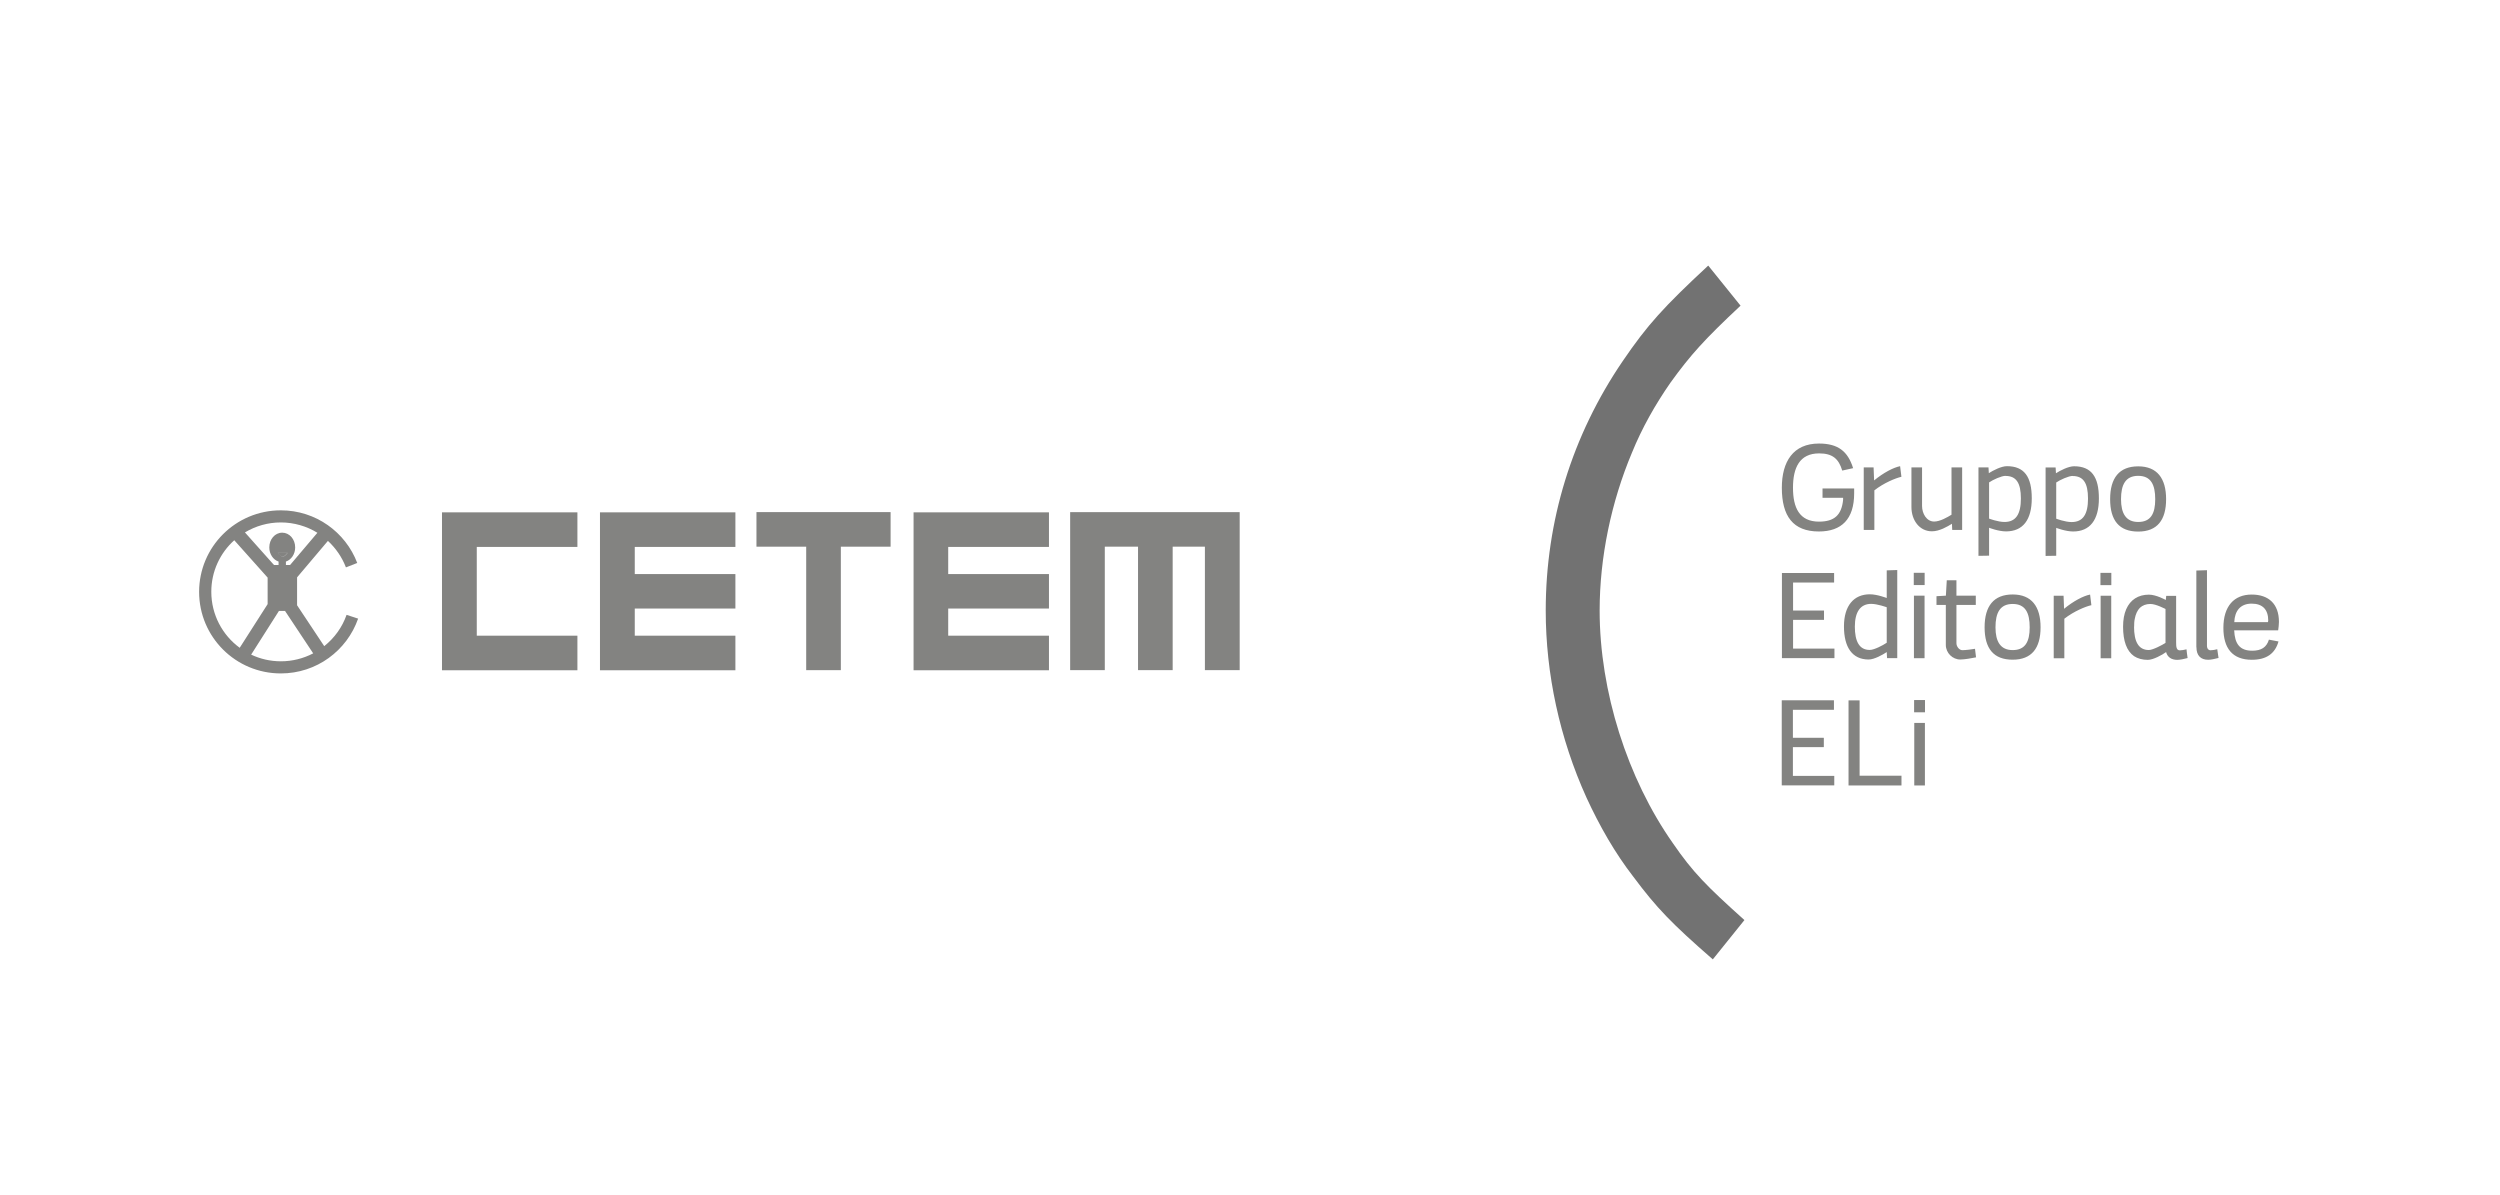 <svg width="113" height="54" viewBox="0 0 113 54" fill="none" xmlns="http://www.w3.org/2000/svg">
<g clip-path="url(#clip0_1196_3843)">
<path d="M33.24 24.721V23.158H28.691H27.119V24.721V25.948V27.506V28.733V30.296H28.691H33.24V28.733H28.691V27.506H33.24V25.948H28.691V24.721H33.24Z" fill="#1D1D1B" fill-opacity="0.55"/>
<path d="M47.413 24.721V23.158H42.859H41.293V24.721V25.948V27.506V28.733V30.296H42.859H47.413V28.733H42.859V27.506H47.413V25.948H42.859V24.721H47.413Z" fill="#1D1D1B" fill-opacity="0.55"/>
<path d="M40.255 23.147H38.006H36.44H34.192V24.71H36.44V30.291H38.006V24.71H40.255V23.147Z" fill="#1D1D1B" fill-opacity="0.55"/>
<path d="M56.034 23.147H54.462H53.005H51.439H49.937H48.388H48.371V30.291H49.937V24.71H51.439V30.291H53.005V24.71H54.462V30.291H56.034V24.71V23.147Z" fill="#1D1D1B" fill-opacity="0.55"/>
<path d="M19.978 30.296H21.55H26.099V28.733H21.55V24.721H26.099V23.158H21.55H19.978V30.296Z" fill="#1D1D1B" fill-opacity="0.55"/>
<path d="M12.694 23.067C10.652 23.067 9 24.716 9 26.753C9 28.79 10.652 30.439 12.694 30.439C14.311 30.439 15.682 29.406 16.187 27.962L15.665 27.791C15.47 28.351 15.114 28.841 14.655 29.206L13.428 27.358V26.097L14.822 24.448C15.178 24.779 15.459 25.184 15.636 25.646L16.147 25.446C15.619 24.054 14.271 23.067 12.694 23.067ZM12.384 25.537L11.071 24.065C11.547 23.78 12.103 23.614 12.694 23.614C13.285 23.614 13.87 23.786 14.346 24.082L13.113 25.537H12.923V25.383C13.164 25.303 13.342 25.047 13.342 24.744C13.342 24.373 13.084 24.077 12.757 24.077C12.43 24.077 12.172 24.373 12.172 24.744C12.172 25.047 12.35 25.303 12.591 25.383V25.537H12.378H12.384ZM10.835 29.28C10.055 28.71 9.551 27.786 9.551 26.747C9.551 25.823 9.952 24.99 10.589 24.419L12.097 26.108V27.306L10.835 29.28ZM12.78 25.161C12.682 25.161 12.55 24.99 12.55 24.99H12.998C12.998 24.99 12.877 25.161 12.78 25.161ZM12.7 29.891C12.218 29.891 11.759 29.783 11.352 29.589L12.608 27.614H12.883L14.156 29.532C13.721 29.76 13.222 29.891 12.694 29.891" fill="#1D1D1B" fill-opacity="0.55"/>
<path d="M12.992 24.99H12.545C12.545 24.99 12.677 25.161 12.774 25.161C12.872 25.161 12.992 24.99 12.992 24.99Z" fill="#1D1D1B" fill-opacity="0.55"/>
</g>
<g clip-path="url(#clip1_1196_3843)">
<path d="M101.774 27.284C102.278 27.284 102.524 27.561 102.524 28.049C102.524 28.072 102.52 28.096 102.512 28.119H100.989C101.012 27.608 101.266 27.284 101.778 27.284M102.555 28.912C102.449 29.259 102.211 29.412 101.801 29.412C101.227 29.412 101.012 29.092 100.985 28.49H102.973C102.988 28.416 103.008 28.205 103.008 28.108C103.008 27.295 102.539 26.874 101.778 26.874C100.977 26.874 100.497 27.401 100.497 28.381C100.497 29.302 100.907 29.822 101.782 29.822C102.438 29.822 102.832 29.549 102.988 28.994L102.555 28.912ZM99.279 29.256C99.279 29.627 99.47 29.822 99.81 29.822C99.927 29.822 100.118 29.783 100.278 29.74L100.22 29.345C100.146 29.369 99.993 29.392 99.919 29.392C99.825 29.392 99.755 29.322 99.755 29.185V25.773L99.275 25.788V29.252L99.279 29.256ZM98.365 26.932H97.912C97.912 26.932 97.908 26.967 97.908 26.979C97.904 26.995 97.904 27.014 97.904 27.026C97.9 27.061 97.892 27.088 97.892 27.12C97.892 27.116 97.459 26.878 97.131 26.878C96.651 26.878 96.291 27.108 96.104 27.538C96.01 27.756 95.963 28.018 95.963 28.33C95.963 28.974 96.127 29.427 96.459 29.658C96.623 29.767 96.838 29.826 97.08 29.826C97.322 29.826 97.725 29.607 97.908 29.474C97.967 29.701 98.15 29.826 98.412 29.826C98.529 29.826 98.72 29.787 98.88 29.744C98.857 29.611 98.845 29.482 98.83 29.349C98.748 29.373 98.599 29.396 98.529 29.396C98.373 29.396 98.361 29.232 98.361 29.041V26.932H98.365ZM96.463 28.33C96.463 28.201 96.467 28.08 96.491 27.975C96.53 27.76 96.608 27.592 96.721 27.475C96.838 27.366 96.994 27.299 97.197 27.299C97.459 27.299 97.881 27.53 97.881 27.526V29.06C97.748 29.146 97.311 29.381 97.127 29.381C96.651 29.381 96.459 28.986 96.459 28.326M95.432 26.448H94.94V25.893H95.432V26.448ZM95.428 26.928H94.948V29.755H95.428V26.928ZM93.273 26.928H92.828V29.755H93.308V27.967C93.73 27.635 94.265 27.413 94.53 27.354L94.472 26.874C94.163 26.936 93.718 27.17 93.296 27.518L93.273 26.932V26.928ZM90.973 29.384C90.426 29.384 90.196 29.006 90.196 28.354C90.196 27.701 90.399 27.299 90.973 27.299C91.547 27.299 91.742 27.698 91.742 28.354C91.742 29.01 91.539 29.384 90.973 29.384ZM90.973 29.818C91.832 29.818 92.234 29.299 92.234 28.354C92.234 27.409 91.824 26.87 90.973 26.87C90.122 26.87 89.704 27.389 89.704 28.354C89.704 29.318 90.114 29.818 90.973 29.818ZM87.951 29.15C87.951 29.517 88.259 29.81 88.603 29.81C88.778 29.81 89.138 29.752 89.317 29.712L89.27 29.326C89.149 29.349 88.849 29.388 88.697 29.388C88.556 29.388 88.431 29.221 88.431 29.076V27.342H89.306V26.924H88.431V26.229H87.994L87.954 26.924L87.529 26.948V27.342H87.951V29.15ZM86.994 26.444H86.502V25.89H86.994V26.444ZM86.99 26.924H86.51V29.752H86.99V26.924ZM84.51 29.377C84.034 29.377 83.839 28.982 83.839 28.322C83.839 27.662 84.089 27.295 84.577 27.295C84.862 27.295 85.28 27.448 85.28 27.448V29.052C85.1 29.174 84.71 29.377 84.514 29.377M85.76 25.765L85.28 25.78V27.03C85.28 27.03 84.85 26.862 84.518 26.862C83.792 26.862 83.347 27.377 83.347 28.314C83.347 29.252 83.718 29.81 84.464 29.81C84.717 29.81 85.1 29.595 85.28 29.474L85.295 29.748H85.756V25.761L85.76 25.765ZM82.917 29.752V29.318H81.047V28.018H82.445V27.596H81.047V26.331H82.902V25.901H80.543V29.748H82.917V29.752Z" fill="#1D1D1B" fill-opacity="0.55"/>
<path d="M96.647 23.593C96.1 23.593 95.87 23.215 95.87 22.563C95.87 21.91 96.073 21.508 96.647 21.508C97.221 21.508 97.416 21.907 97.416 22.563C97.416 23.219 97.213 23.593 96.647 23.593ZM96.647 24.027C97.506 24.027 97.908 23.508 97.908 22.563C97.908 21.618 97.498 21.079 96.647 21.079C95.796 21.079 95.378 21.598 95.378 22.563C95.378 23.527 95.788 24.027 96.647 24.027ZM93.683 21.516C94.163 21.516 94.378 21.825 94.378 22.535C94.378 23.246 94.152 23.597 93.636 23.597C93.339 23.597 92.941 23.445 92.941 23.445V21.809C93.117 21.688 93.503 21.512 93.683 21.512M92.461 25.128L92.941 25.12V23.859C92.941 23.859 93.363 24.023 93.706 24.023C94.464 24.023 94.87 23.504 94.87 22.527C94.87 21.551 94.53 21.075 93.746 21.075C93.492 21.075 93.117 21.27 92.929 21.391L92.914 21.13H92.461V25.128ZM90.649 21.512C91.129 21.512 91.344 21.821 91.344 22.531C91.344 23.242 91.118 23.593 90.602 23.593C90.305 23.593 89.907 23.441 89.907 23.441V21.805C90.083 21.684 90.469 21.508 90.649 21.508M89.427 25.124L89.907 25.116V23.855C89.907 23.855 90.329 24.019 90.672 24.019C91.434 24.019 91.836 23.5 91.836 22.524C91.836 21.547 91.496 21.071 90.711 21.071C90.458 21.071 90.083 21.266 89.895 21.387L89.88 21.126H89.427V25.124ZM88.243 23.953H88.689V21.126H88.208V23.265C88.029 23.375 87.693 23.574 87.424 23.574C87.08 23.574 86.877 23.211 86.877 22.871V21.126H86.397V22.922C86.397 23.508 86.756 24.015 87.322 24.015C87.666 24.015 88.025 23.8 88.228 23.675L88.24 23.953H88.243ZM84.686 21.126H84.241V23.953H84.721V22.164C85.143 21.832 85.678 21.61 85.944 21.551L85.885 21.071C85.576 21.134 85.131 21.368 84.71 21.715L84.686 21.13V21.126ZM82.374 22.5H83.308V22.598C83.237 23.281 82.913 23.578 82.218 23.578C81.336 23.578 81.043 22.953 81.043 22.047C81.043 21.141 81.34 20.493 82.226 20.493C82.835 20.493 83.112 20.743 83.269 21.27L83.761 21.161C83.522 20.395 83.077 20.048 82.218 20.048C81.055 20.048 80.539 20.86 80.539 22.047C80.539 23.328 81.043 24.023 82.214 24.023C83.234 24.023 83.808 23.469 83.808 22.297V22.078H82.378V22.5H82.374Z" fill="#1D1D1B" fill-opacity="0.55"/>
<path d="M75.611 38.108C73.557 35.183 72.304 31.251 72.304 27.596C72.304 25.195 72.827 22.688 73.764 20.462C74.217 19.349 74.807 18.302 75.506 17.295C76.412 16.042 77.037 15.347 78.673 13.816L77.212 12.004C75.193 13.882 74.463 14.683 73.346 16.323C71.05 19.693 69.867 23.558 69.867 27.596C69.867 30.451 70.496 33.375 71.71 36.054C72.304 37.343 72.999 38.561 73.835 39.639C74.877 41.033 75.541 41.728 77.419 43.364L78.848 41.587C77.142 40.056 76.517 39.428 75.611 38.108Z" fill="#727272"/>
<path d="M87.01 32.196H86.518V31.642H87.01V32.196ZM87.006 32.676H86.525V35.503H87.006V32.676ZM83.554 35.503V31.657H84.054V35.062H85.947V35.503H83.554ZM82.909 35.503V35.07H81.039V33.77H82.437V33.348H81.039V32.083H82.894V31.653H80.535V35.499H82.909V35.503Z" fill="#1D1D1B" fill-opacity="0.55"/>
</g>
<defs>
<clipPath id="clip0_1196_3843">
<rect width="47.034" height="7.378" fill="white" transform="translate(9 23.067)"/>
</clipPath>
<clipPath id="clip1_1196_3843">
<rect width="33.133" height="31.364" fill="white" transform="translate(69.867 12)"/>
</clipPath>
</defs>
</svg>

